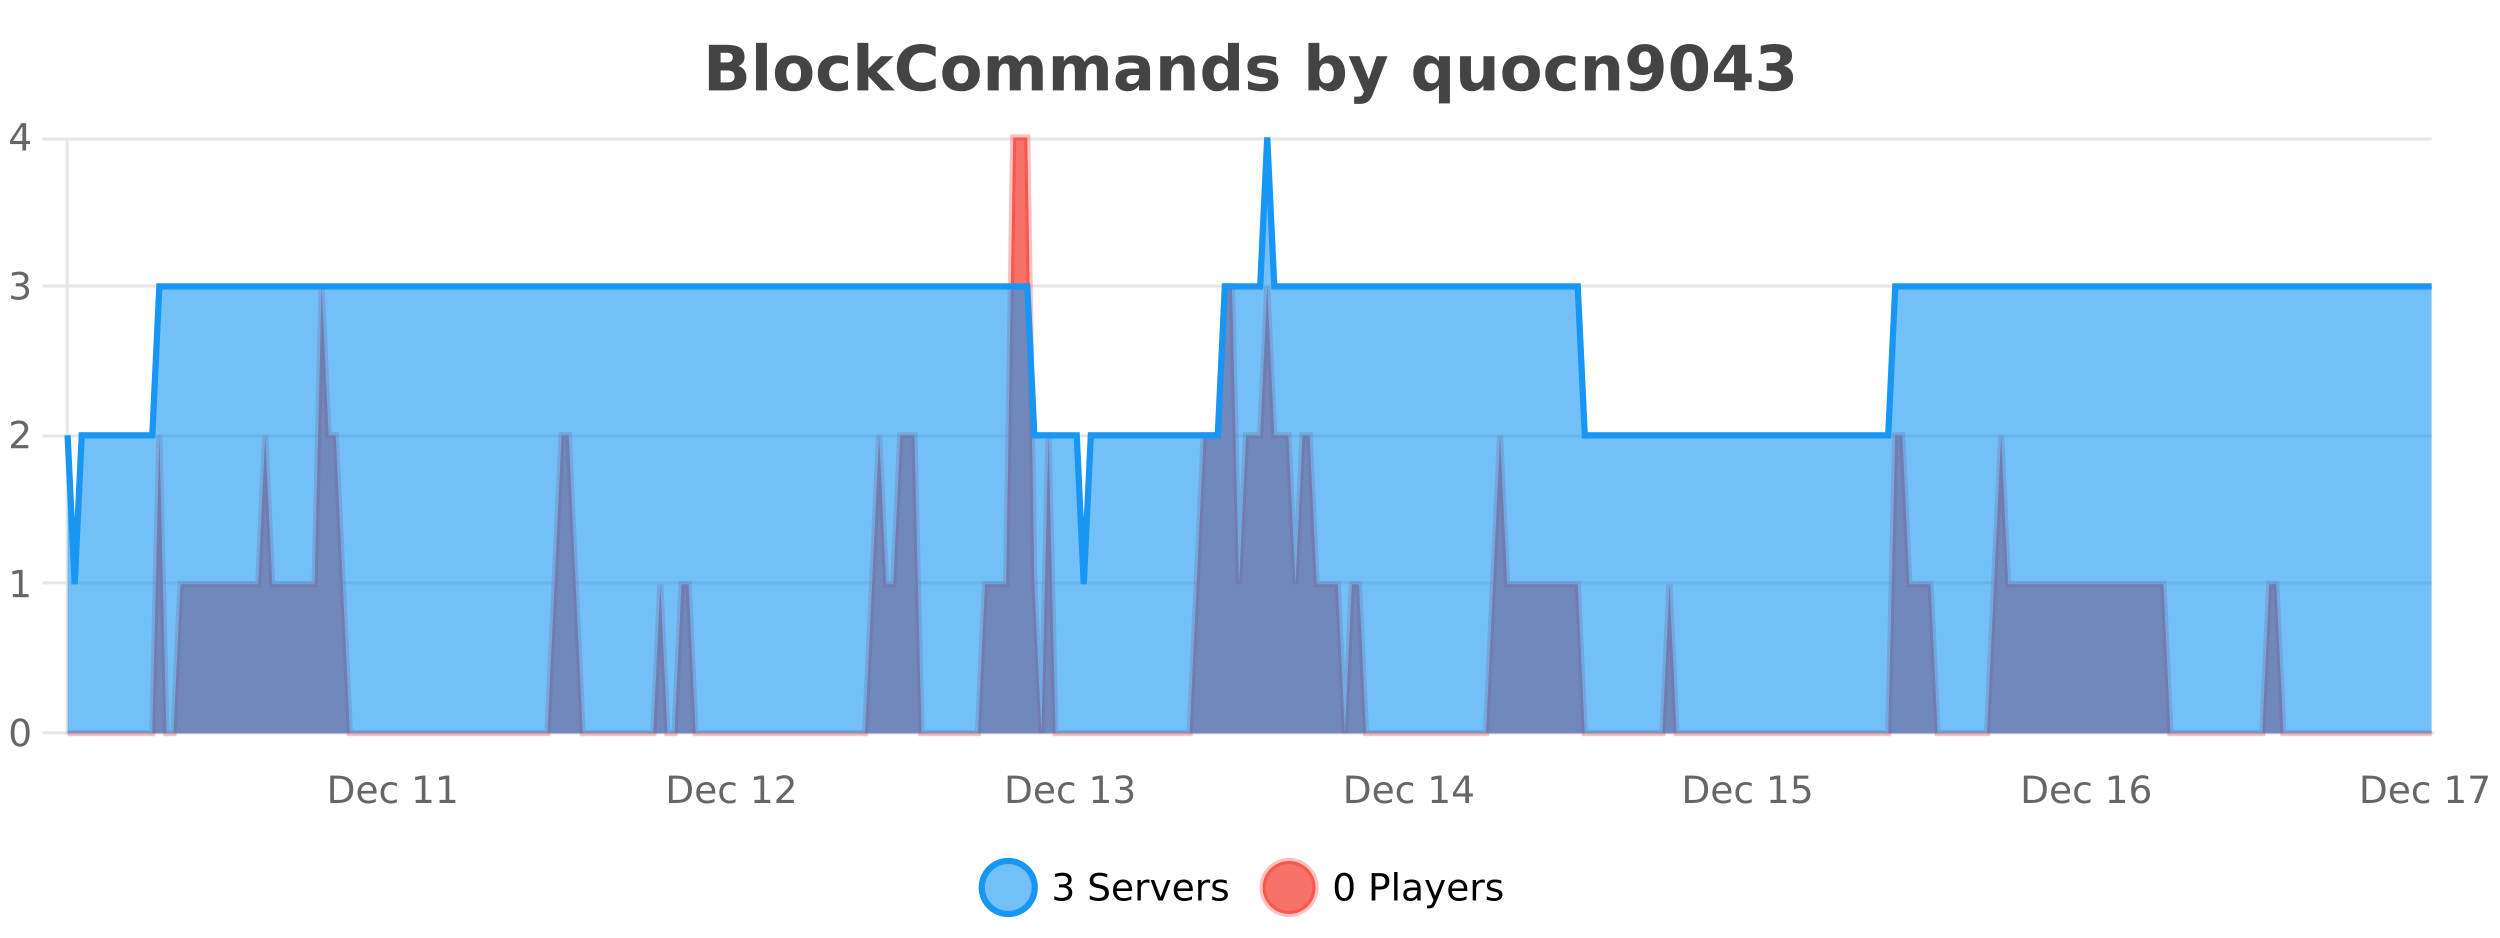 <?xml version="1.0" encoding="UTF-8"?>
<svg xmlns="http://www.w3.org/2000/svg" xmlns:xlink="http://www.w3.org/1999/xlink" width="800pt" height="300pt" viewBox="0 0 800 300" version="1.1">
<defs>
<clipPath id="clip1">
  <path d="M 285 263 L 360 263 L 360 300 L 285 300 Z M 285 263 "/>
</clipPath>
<clipPath id="clip2">
  <path d="M 375 263 L 450 263 L 450 300 L 375 300 Z M 375 263 "/>
</clipPath>
<clipPath id="clip3">
  <path d="M 21.633 44 L 778.105 44 L 778.105 234.602 L 21.633 234.602 Z M 21.633 44 "/>
</clipPath>
<clipPath id="clip4">
  <path d="M 20.633 43 L 779.105 43 L 779.105 235.602 L 20.633 235.602 Z M 20.633 43 "/>
</clipPath>
<clipPath id="clip5">
  <path d="M 21.633 44 L 778.105 44 L 778.105 234.602 L 21.633 234.602 Z M 21.633 44 "/>
</clipPath>
<clipPath id="clip6">
  <path d="M 20.633 43 L 779.105 43 L 779.105 216 L 20.633 216 Z M 20.633 43 "/>
</clipPath>
</defs>
<g id="surface2060321">
<rect x="0" y="0" width="800" height="300" style="fill:rgb(100%,100%,100%);fill-opacity:1;stroke:none;"/>
<path style="fill:none;stroke-width:1;stroke-linecap:butt;stroke-linejoin:miter;stroke:rgb(0%,0%,0%);stroke-opacity:0.098;stroke-miterlimit:10;" d="M 22 234.5 L 778.105 234.5 "/>
<path style="fill:none;stroke-width:1;stroke-linecap:butt;stroke-linejoin:miter;stroke:rgb(0%,0%,0%);stroke-opacity:0.098;stroke-miterlimit:10;" d="M 13.633 234.5 L 21 234.5 "/>
<path style="fill:none;stroke-width:1;stroke-linecap:butt;stroke-linejoin:miter;stroke:rgb(0%,0%,0%);stroke-opacity:0.098;stroke-miterlimit:10;" d="M 22 186.5 L 778.105 186.5 "/>
<path style="fill:none;stroke-width:1;stroke-linecap:butt;stroke-linejoin:miter;stroke:rgb(0%,0%,0%);stroke-opacity:0.098;stroke-miterlimit:10;" d="M 13.633 186.5 L 21 186.5 "/>
<path style="fill:none;stroke-width:1;stroke-linecap:butt;stroke-linejoin:miter;stroke:rgb(0%,0%,0%);stroke-opacity:0.098;stroke-miterlimit:10;" d="M 22 139.5 L 778.105 139.5 "/>
<path style="fill:none;stroke-width:1;stroke-linecap:butt;stroke-linejoin:miter;stroke:rgb(0%,0%,0%);stroke-opacity:0.098;stroke-miterlimit:10;" d="M 13.633 139.5 L 21 139.5 "/>
<path style="fill:none;stroke-width:1;stroke-linecap:butt;stroke-linejoin:miter;stroke:rgb(0%,0%,0%);stroke-opacity:0.098;stroke-miterlimit:10;" d="M 22 91.5 L 778.105 91.5 "/>
<path style="fill:none;stroke-width:1;stroke-linecap:butt;stroke-linejoin:miter;stroke:rgb(0%,0%,0%);stroke-opacity:0.098;stroke-miterlimit:10;" d="M 13.633 91.5 L 21 91.5 "/>
<path style="fill:none;stroke-width:1;stroke-linecap:butt;stroke-linejoin:miter;stroke:rgb(0%,0%,0%);stroke-opacity:0.098;stroke-miterlimit:10;" d="M 22 44.5 L 778.105 44.5 "/>
<path style="fill:none;stroke-width:1;stroke-linecap:butt;stroke-linejoin:miter;stroke:rgb(0%,0%,0%);stroke-opacity:0.098;stroke-miterlimit:10;" d="M 13.633 44.5 L 21 44.5 "/>
<path style=" stroke:none;fill-rule:nonzero;fill:rgb(9.02%,58.824%,95.294%);fill-opacity:0.6;" d="M 331.121 284 C 331.121 288.688 327.324 292.484 322.637 292.484 C 317.953 292.484 314.152 288.688 314.152 284 C 314.152 279.312 317.953 275.516 322.637 275.516 C 327.324 275.516 331.121 279.312 331.121 284 Z M 331.121 284 "/>
<g clip-path="url(#clip1)" clip-rule="nonzero">
<path style="fill:none;stroke-width:2;stroke-linecap:butt;stroke-linejoin:miter;stroke:rgb(9.02%,58.824%,95.294%);stroke-opacity:1;stroke-miterlimit:10;" d="M 331.121 284 C 331.121 288.688 327.324 292.484 322.637 292.484 C 317.953 292.484 314.152 288.688 314.152 284 C 314.152 279.312 317.953 275.516 322.637 275.516 C 327.324 275.516 331.121 279.312 331.121 284 Z M 331.121 284 "/>
</g>
<path style=" stroke:none;fill-rule:nonzero;fill:rgb(0%,0%,0%);fill-opacity:1;" d="M 341.328 283.438 C 341.891 283.562 342.328 283.82 342.641 284.203 C 342.961 284.578 343.125 285.047 343.125 285.609 C 343.125 286.477 342.828 287.148 342.234 287.625 C 341.641 288.094 340.797 288.328 339.703 288.328 C 339.336 288.328 338.957 288.289 338.562 288.219 C 338.176 288.148 337.781 288.039 337.375 287.891 L 337.375 286.75 C 337.695 286.938 338.051 287.086 338.438 287.188 C 338.832 287.281 339.242 287.328 339.672 287.328 C 340.41 287.328 340.973 287.184 341.359 286.891 C 341.754 286.602 341.953 286.172 341.953 285.609 C 341.953 285.102 341.77 284.699 341.406 284.406 C 341.039 284.117 340.539 283.969 339.906 283.969 L 338.875 283.969 L 338.875 283 L 339.953 283 C 340.523 283 340.969 282.887 341.281 282.656 C 341.594 282.418 341.75 282.078 341.75 281.641 C 341.75 281.195 341.586 280.852 341.266 280.609 C 340.953 280.371 340.5 280.25 339.906 280.25 C 339.57 280.25 339.219 280.289 338.844 280.359 C 338.477 280.422 338.07 280.527 337.625 280.672 L 337.625 279.625 C 338.082 279.5 338.504 279.406 338.891 279.344 C 339.285 279.281 339.656 279.25 340 279.25 C 340.906 279.25 341.617 279.453 342.141 279.859 C 342.66 280.266 342.922 280.82 342.922 281.516 C 342.922 282.008 342.781 282.418 342.5 282.75 C 342.227 283.086 341.836 283.312 341.328 283.438 Z M 354.32 279.688 L 354.32 280.844 C 353.871 280.637 353.445 280.48 353.039 280.375 C 352.641 280.262 352.262 280.203 351.898 280.203 C 351.25 280.203 350.75 280.328 350.398 280.578 C 350.055 280.828 349.883 281.188 349.883 281.656 C 349.883 282.043 349.996 282.336 350.227 282.531 C 350.453 282.73 350.898 282.887 351.555 283 L 352.258 283.156 C 353.141 283.324 353.793 283.621 354.211 284.047 C 354.637 284.465 354.852 285.027 354.852 285.734 C 354.852 286.59 354.562 287.234 353.992 287.672 C 353.43 288.109 352.594 288.328 351.492 288.328 C 351.086 288.328 350.648 288.281 350.18 288.188 C 349.711 288.094 349.227 287.953 348.727 287.766 L 348.727 286.547 C 349.203 286.82 349.672 287.023 350.133 287.156 C 350.602 287.293 351.055 287.359 351.492 287.359 C 352.168 287.359 352.688 287.23 353.055 286.969 C 353.43 286.699 353.617 286.32 353.617 285.828 C 353.617 285.402 353.48 285.07 353.211 284.828 C 352.949 284.578 352.516 284.398 351.914 284.281 L 351.195 284.141 C 350.309 283.965 349.668 283.688 349.273 283.312 C 348.887 282.938 348.695 282.418 348.695 281.75 C 348.695 280.969 348.965 280.359 349.508 279.922 C 350.047 279.477 350.797 279.25 351.758 279.25 C 352.172 279.25 352.59 279.289 353.008 279.359 C 353.434 279.434 353.871 279.543 354.32 279.688 Z M 362.266 284.609 L 362.266 285.125 L 357.297 285.125 C 357.348 285.875 357.57 286.445 357.969 286.828 C 358.375 287.215 358.93 287.406 359.641 287.406 C 360.055 287.406 360.457 287.359 360.844 287.266 C 361.238 287.164 361.629 287.008 362.016 286.797 L 362.016 287.828 C 361.617 287.984 361.219 288.105 360.812 288.188 C 360.406 288.281 359.992 288.328 359.578 288.328 C 358.535 288.328 357.707 288.027 357.094 287.422 C 356.477 286.809 356.172 285.98 356.172 284.938 C 356.172 283.867 356.461 283.016 357.047 282.391 C 357.629 281.758 358.41 281.438 359.391 281.438 C 360.273 281.438 360.973 281.727 361.484 282.297 C 362.004 282.859 362.266 283.633 362.266 284.609 Z M 361.188 284.281 C 361.176 283.699 361.008 283.23 360.688 282.875 C 360.363 282.523 359.938 282.344 359.406 282.344 C 358.801 282.344 358.316 282.516 357.953 282.859 C 357.598 283.203 357.395 283.684 357.344 284.297 Z M 367.836 282.594 C 367.711 282.531 367.574 282.484 367.43 282.453 C 367.293 282.414 367.137 282.391 366.961 282.391 C 366.355 282.391 365.887 282.59 365.555 282.984 C 365.23 283.383 365.07 283.953 365.07 284.703 L 365.07 288.156 L 363.992 288.156 L 363.992 281.594 L 365.07 281.594 L 365.07 282.609 C 365.297 282.215 365.594 281.922 365.961 281.734 C 366.324 281.539 366.766 281.438 367.289 281.438 C 367.359 281.438 367.438 281.445 367.523 281.453 C 367.617 281.465 367.715 281.48 367.82 281.5 Z M 368.195 281.594 L 369.336 281.594 L 371.383 287.094 L 373.445 281.594 L 374.586 281.594 L 372.117 288.156 L 370.648 288.156 Z M 381.688 284.609 L 381.688 285.125 L 376.719 285.125 C 376.77 285.875 376.992 286.445 377.391 286.828 C 377.797 287.215 378.352 287.406 379.062 287.406 C 379.477 287.406 379.879 287.359 380.266 287.266 C 380.66 287.164 381.051 287.008 381.438 286.797 L 381.438 287.828 C 381.039 287.984 380.641 288.105 380.234 288.188 C 379.828 288.281 379.414 288.328 379 288.328 C 377.957 288.328 377.129 288.027 376.516 287.422 C 375.898 286.809 375.594 285.98 375.594 284.938 C 375.594 283.867 375.883 283.016 376.469 282.391 C 377.051 281.758 377.832 281.438 378.812 281.438 C 379.695 281.438 380.395 281.727 380.906 282.297 C 381.426 282.859 381.688 283.633 381.688 284.609 Z M 380.609 284.281 C 380.598 283.699 380.43 283.23 380.109 282.875 C 379.785 282.523 379.359 282.344 378.828 282.344 C 378.223 282.344 377.738 282.516 377.375 282.859 C 377.02 283.203 376.816 283.684 376.766 284.297 Z M 387.258 282.594 C 387.133 282.531 386.996 282.484 386.852 282.453 C 386.715 282.414 386.559 282.391 386.383 282.391 C 385.777 282.391 385.309 282.59 384.977 282.984 C 384.652 283.383 384.492 283.953 384.492 284.703 L 384.492 288.156 L 383.414 288.156 L 383.414 281.594 L 384.492 281.594 L 384.492 282.609 C 384.719 282.215 385.016 281.922 385.383 281.734 C 385.746 281.539 386.188 281.438 386.711 281.438 C 386.781 281.438 386.859 281.445 386.945 281.453 C 387.039 281.465 387.137 281.48 387.242 281.5 Z M 392.562 281.781 L 392.562 282.812 C 392.258 282.656 391.941 282.543 391.609 282.469 C 391.285 282.387 390.945 282.344 390.594 282.344 C 390.062 282.344 389.66 282.43 389.391 282.594 C 389.117 282.75 388.984 282.996 388.984 283.328 C 388.984 283.578 389.078 283.777 389.266 283.922 C 389.461 284.059 389.852 284.188 390.438 284.312 L 390.797 284.406 C 391.566 284.562 392.113 284.793 392.438 285.094 C 392.758 285.398 392.922 285.812 392.922 286.344 C 392.922 286.961 392.676 287.445 392.188 287.797 C 391.707 288.152 391.047 288.328 390.203 288.328 C 389.848 288.328 389.477 288.289 389.094 288.219 C 388.719 288.156 388.32 288.059 387.906 287.922 L 387.906 286.797 C 388.301 287.008 388.691 287.164 389.078 287.266 C 389.461 287.371 389.848 287.422 390.234 287.422 C 390.734 287.422 391.117 287.34 391.391 287.172 C 391.672 286.996 391.812 286.746 391.812 286.422 C 391.812 286.133 391.711 285.906 391.516 285.75 C 391.316 285.594 390.883 285.445 390.219 285.297 L 389.844 285.219 C 389.176 285.074 388.691 284.855 388.391 284.562 C 388.098 284.273 387.953 283.875 387.953 283.375 C 387.953 282.75 388.172 282.273 388.609 281.938 C 389.047 281.605 389.664 281.438 390.469 281.438 C 390.863 281.438 391.238 281.469 391.594 281.531 C 391.945 281.586 392.27 281.668 392.562 281.781 Z M 332.637 277.016 "/>
<path style=" stroke:none;fill-rule:nonzero;fill:rgb(96.863%,44.706%,40.784%);fill-opacity:1;" d="M 420.988 284 C 420.988 288.688 417.191 292.484 412.504 292.484 C 407.82 292.484 404.02 288.688 404.02 284 C 404.02 279.312 407.82 275.516 412.504 275.516 C 417.191 275.516 420.988 279.312 420.988 284 Z M 420.988 284 "/>
<g clip-path="url(#clip2)" clip-rule="nonzero">
<path style="fill:none;stroke-width:2;stroke-linecap:butt;stroke-linejoin:miter;stroke:rgb(100%,4.706%,0%);stroke-opacity:0.247;stroke-miterlimit:10;" d="M 420.988 284 C 420.988 288.688 417.191 292.484 412.504 292.484 C 407.82 292.484 404.02 288.688 404.02 284 C 404.02 279.312 407.82 275.516 412.504 275.516 C 417.191 275.516 420.988 279.312 420.988 284 Z M 420.988 284 "/>
</g>
<path style=" stroke:none;fill-rule:nonzero;fill:rgb(0%,0%,0%);fill-opacity:1;" d="M 430.133 280.188 C 429.527 280.188 429.07 280.492 428.758 281.094 C 428.453 281.688 428.305 282.59 428.305 283.797 C 428.305 284.996 428.453 285.898 428.758 286.5 C 429.07 287.094 429.527 287.391 430.133 287.391 C 430.746 287.391 431.203 287.094 431.508 286.5 C 431.82 285.898 431.977 284.996 431.977 283.797 C 431.977 282.59 431.82 281.688 431.508 281.094 C 431.203 280.492 430.746 280.188 430.133 280.188 Z M 430.133 279.25 C 431.109 279.25 431.859 279.641 432.383 280.422 C 432.902 281.195 433.164 282.32 433.164 283.797 C 433.164 285.266 432.902 286.391 432.383 287.172 C 431.859 287.945 431.109 288.328 430.133 288.328 C 429.152 288.328 428.402 287.945 427.883 287.172 C 427.371 286.391 427.117 285.266 427.117 283.797 C 427.117 282.32 427.371 281.195 427.883 280.422 C 428.402 279.641 429.152 279.25 430.133 279.25 Z M 440.125 280.375 L 440.125 283.672 L 441.609 283.672 C 442.16 283.672 442.586 283.531 442.891 283.25 C 443.191 282.961 443.344 282.547 443.344 282.016 C 443.344 281.496 443.191 281.094 442.891 280.812 C 442.586 280.523 442.16 280.375 441.609 280.375 Z M 438.938 279.406 L 441.609 279.406 C 442.598 279.406 443.344 279.633 443.844 280.078 C 444.344 280.516 444.594 281.164 444.594 282.016 C 444.594 282.883 444.344 283.539 443.844 283.984 C 443.344 284.422 442.598 284.641 441.609 284.641 L 440.125 284.641 L 440.125 288.156 L 438.938 288.156 Z M 446.129 279.031 L 447.207 279.031 L 447.207 288.156 L 446.129 288.156 Z M 452.445 284.859 C 451.578 284.859 450.977 284.961 450.633 285.156 C 450.297 285.355 450.133 285.695 450.133 286.172 C 450.133 286.559 450.258 286.867 450.508 287.094 C 450.766 287.312 451.109 287.422 451.539 287.422 C 452.141 287.422 452.621 287.215 452.977 286.797 C 453.34 286.371 453.523 285.805 453.523 285.094 L 453.523 284.859 Z M 454.602 284.406 L 454.602 288.156 L 453.523 288.156 L 453.523 287.156 C 453.273 287.555 452.965 287.852 452.602 288.047 C 452.234 288.234 451.789 288.328 451.258 288.328 C 450.578 288.328 450.043 288.141 449.648 287.766 C 449.25 287.383 449.055 286.875 449.055 286.25 C 449.055 285.512 449.297 284.953 449.789 284.578 C 450.289 284.203 451.027 284.016 452.008 284.016 L 453.523 284.016 L 453.523 283.906 C 453.523 283.406 453.355 283.023 453.023 282.75 C 452.699 282.48 452.246 282.344 451.664 282.344 C 451.289 282.344 450.918 282.391 450.555 282.484 C 450.199 282.578 449.859 282.715 449.539 282.891 L 449.539 281.891 C 449.934 281.734 450.312 281.621 450.68 281.547 C 451.055 281.477 451.418 281.438 451.773 281.438 C 452.719 281.438 453.43 281.684 453.898 282.172 C 454.367 282.664 454.602 283.406 454.602 284.406 Z M 459.551 288.766 C 459.246 289.547 458.949 290.055 458.66 290.297 C 458.367 290.535 457.98 290.656 457.504 290.656 L 456.645 290.656 L 456.645 289.75 L 457.27 289.75 C 457.57 289.75 457.801 289.676 457.957 289.531 C 458.121 289.395 458.305 289.066 458.504 288.547 L 458.707 288.047 L 456.051 281.594 L 457.191 281.594 L 459.238 286.719 L 461.301 281.594 L 462.441 281.594 Z M 469.543 284.609 L 469.543 285.125 L 464.574 285.125 C 464.625 285.875 464.848 286.445 465.246 286.828 C 465.652 287.215 466.207 287.406 466.918 287.406 C 467.332 287.406 467.734 287.359 468.121 287.266 C 468.516 287.164 468.906 287.008 469.293 286.797 L 469.293 287.828 C 468.895 287.984 468.496 288.105 468.09 288.188 C 467.684 288.281 467.27 288.328 466.855 288.328 C 465.812 288.328 464.984 288.027 464.371 287.422 C 463.754 286.809 463.449 285.98 463.449 284.938 C 463.449 283.867 463.738 283.016 464.324 282.391 C 464.906 281.758 465.688 281.438 466.668 281.438 C 467.551 281.438 468.25 281.727 468.762 282.297 C 469.281 282.859 469.543 283.633 469.543 284.609 Z M 468.465 284.281 C 468.453 283.699 468.285 283.23 467.965 282.875 C 467.641 282.523 467.215 282.344 466.684 282.344 C 466.078 282.344 465.594 282.516 465.23 282.859 C 464.875 283.203 464.672 283.684 464.621 284.297 Z M 475.113 282.594 C 474.988 282.531 474.852 282.484 474.707 282.453 C 474.57 282.414 474.414 282.391 474.238 282.391 C 473.633 282.391 473.164 282.59 472.832 282.984 C 472.508 283.383 472.348 283.953 472.348 284.703 L 472.348 288.156 L 471.27 288.156 L 471.27 281.594 L 472.348 281.594 L 472.348 282.609 C 472.574 282.215 472.871 281.922 473.238 281.734 C 473.602 281.539 474.043 281.438 474.566 281.438 C 474.637 281.438 474.715 281.445 474.801 281.453 C 474.895 281.465 474.992 281.48 475.098 281.5 Z M 480.422 281.781 L 480.422 282.812 C 480.117 282.656 479.801 282.543 479.469 282.469 C 479.145 282.387 478.805 282.344 478.453 282.344 C 477.922 282.344 477.52 282.43 477.25 282.594 C 476.977 282.75 476.844 282.996 476.844 283.328 C 476.844 283.578 476.938 283.777 477.125 283.922 C 477.32 284.059 477.711 284.188 478.297 284.312 L 478.656 284.406 C 479.426 284.562 479.973 284.793 480.297 285.094 C 480.617 285.398 480.781 285.812 480.781 286.344 C 480.781 286.961 480.535 287.445 480.047 287.797 C 479.566 288.152 478.906 288.328 478.062 288.328 C 477.707 288.328 477.336 288.289 476.953 288.219 C 476.578 288.156 476.18 288.059 475.766 287.922 L 475.766 286.797 C 476.16 287.008 476.551 287.164 476.938 287.266 C 477.32 287.371 477.707 287.422 478.094 287.422 C 478.594 287.422 478.977 287.34 479.25 287.172 C 479.531 286.996 479.672 286.746 479.672 286.422 C 479.672 286.133 479.57 285.906 479.375 285.75 C 479.176 285.594 478.742 285.445 478.078 285.297 L 477.703 285.219 C 477.035 285.074 476.551 284.855 476.25 284.562 C 475.957 284.273 475.812 283.875 475.812 283.375 C 475.812 282.75 476.031 282.273 476.469 281.938 C 476.906 281.605 477.523 281.438 478.328 281.438 C 478.723 281.438 479.098 281.469 479.453 281.531 C 479.805 281.586 480.129 281.668 480.422 281.781 Z M 422.504 277.016 "/>
<path style=" stroke:none;fill-rule:nonzero;fill:rgb(26.667%,26.667%,26.667%);fill-opacity:1;" d="M 232.672 19.984 C 233.266 19.984 233.711 19.855 234.016 19.594 C 234.328 19.336 234.484 18.949 234.484 18.438 C 234.484 17.938 234.328 17.559 234.016 17.297 C 233.711 17.039 233.266 16.906 232.672 16.906 L 230.594 16.906 L 230.594 19.984 Z M 232.797 26.359 C 233.555 26.359 234.125 26.203 234.5 25.891 C 234.883 25.57 235.078 25.086 235.078 24.438 C 235.078 23.805 234.891 23.328 234.516 23.016 C 234.141 22.703 233.566 22.547 232.797 22.547 L 230.594 22.547 L 230.594 26.359 Z M 236.297 21.125 C 237.109 21.355 237.734 21.789 238.172 22.422 C 238.617 23.047 238.844 23.82 238.844 24.734 C 238.844 26.141 238.363 27.195 237.406 27.891 C 236.457 28.578 235.016 28.922 233.078 28.922 L 226.844 28.922 L 226.844 14.344 L 232.484 14.344 C 234.504 14.344 235.969 14.652 236.875 15.266 C 237.789 15.871 238.25 16.852 238.25 18.203 C 238.25 18.914 238.082 19.516 237.75 20.016 C 237.414 20.508 236.93 20.875 236.297 21.125 Z M 241.93 13.719 L 245.414 13.719 L 245.414 28.922 L 241.93 28.922 Z M 253.992 20.219 C 253.211 20.219 252.617 20.5 252.211 21.062 C 251.805 21.617 251.602 22.418 251.602 23.469 C 251.602 24.512 251.805 25.312 252.211 25.875 C 252.617 26.43 253.211 26.703 253.992 26.703 C 254.75 26.703 255.328 26.43 255.727 25.875 C 256.133 25.312 256.336 24.512 256.336 23.469 C 256.336 22.418 256.133 21.617 255.727 21.062 C 255.328 20.5 254.75 20.219 253.992 20.219 Z M 253.992 17.719 C 255.867 17.719 257.328 18.23 258.383 19.25 C 259.445 20.262 259.977 21.668 259.977 23.469 C 259.977 25.262 259.445 26.668 258.383 27.688 C 257.328 28.699 255.867 29.203 253.992 29.203 C 252.094 29.203 250.617 28.699 249.555 27.688 C 248.492 26.668 247.961 25.262 247.961 23.469 C 247.961 21.668 248.492 20.262 249.555 19.25 C 250.617 18.23 252.094 17.719 253.992 17.719 Z M 271.355 18.328 L 271.355 21.172 C 270.887 20.852 270.41 20.609 269.934 20.453 C 269.453 20.297 268.953 20.219 268.434 20.219 C 267.465 20.219 266.703 20.508 266.152 21.078 C 265.609 21.641 265.34 22.438 265.34 23.469 C 265.34 24.492 265.609 25.289 266.152 25.859 C 266.703 26.422 267.465 26.703 268.434 26.703 C 268.984 26.703 269.504 26.625 269.996 26.469 C 270.484 26.305 270.938 26.059 271.355 25.734 L 271.355 28.594 C 270.812 28.805 270.262 28.953 269.699 29.047 C 269.137 29.148 268.566 29.203 267.996 29.203 C 266.027 29.203 264.484 28.699 263.371 27.688 C 262.254 26.68 261.699 25.273 261.699 23.469 C 261.699 21.656 262.254 20.246 263.371 19.234 C 264.484 18.227 266.027 17.719 267.996 17.719 C 268.566 17.719 269.129 17.773 269.684 17.875 C 270.246 17.969 270.801 18.121 271.355 18.328 Z M 274.383 13.719 L 277.867 13.719 L 277.867 22 L 281.898 17.984 L 285.961 17.984 L 280.617 23 L 286.383 28.922 L 282.133 28.922 L 277.867 24.359 L 277.867 28.922 L 274.383 28.922 Z M 299.402 28.125 C 298.703 28.48 297.98 28.746 297.23 28.922 C 296.488 29.109 295.707 29.203 294.887 29.203 C 292.457 29.203 290.535 28.527 289.121 27.172 C 287.703 25.809 286.996 23.965 286.996 21.641 C 286.996 19.32 287.703 17.48 289.121 16.125 C 290.535 14.762 292.457 14.078 294.887 14.078 C 295.707 14.078 296.488 14.172 297.23 14.359 C 297.98 14.539 298.703 14.805 299.402 15.156 L 299.402 18.172 C 298.703 17.703 298.016 17.359 297.34 17.141 C 296.66 16.914 295.949 16.797 295.199 16.797 C 293.855 16.797 292.797 17.23 292.027 18.094 C 291.266 18.949 290.887 20.133 290.887 21.641 C 290.887 23.152 291.266 24.34 292.027 25.203 C 292.797 26.059 293.855 26.484 295.199 26.484 C 295.949 26.484 296.66 26.375 297.34 26.156 C 298.016 25.93 298.703 25.578 299.402 25.109 Z M 307.562 20.219 C 306.781 20.219 306.188 20.5 305.781 21.062 C 305.375 21.617 305.172 22.418 305.172 23.469 C 305.172 24.512 305.375 25.312 305.781 25.875 C 306.188 26.43 306.781 26.703 307.562 26.703 C 308.32 26.703 308.898 26.43 309.297 25.875 C 309.703 25.312 309.906 24.512 309.906 23.469 C 309.906 22.418 309.703 21.617 309.297 21.062 C 308.898 20.5 308.32 20.219 307.562 20.219 Z M 307.562 17.719 C 309.438 17.719 310.898 18.23 311.953 19.25 C 313.016 20.262 313.547 21.668 313.547 23.469 C 313.547 25.262 313.016 26.668 311.953 27.688 C 310.898 28.699 309.438 29.203 307.562 29.203 C 305.664 29.203 304.188 28.699 303.125 27.688 C 302.062 26.668 301.531 25.262 301.531 23.469 C 301.531 21.668 302.062 20.262 303.125 19.25 C 304.188 18.23 305.664 17.719 307.562 17.719 Z M 326.227 19.797 C 326.672 19.121 327.199 18.605 327.805 18.25 C 328.418 17.898 329.09 17.719 329.82 17.719 C 331.07 17.719 332.023 18.109 332.68 18.891 C 333.344 19.664 333.68 20.789 333.68 22.266 L 333.68 28.922 L 330.164 28.922 L 330.164 23.219 C 330.164 23.137 330.164 23.047 330.164 22.953 C 330.172 22.859 330.18 22.73 330.18 22.562 C 330.18 21.793 330.062 21.234 329.836 20.891 C 329.605 20.539 329.234 20.359 328.727 20.359 C 328.07 20.359 327.559 20.637 327.195 21.188 C 326.828 21.73 326.641 22.516 326.633 23.547 L 326.633 28.922 L 323.117 28.922 L 323.117 23.219 C 323.117 22.012 323.012 21.234 322.805 20.891 C 322.594 20.539 322.227 20.359 321.695 20.359 C 321.016 20.359 320.496 20.637 320.133 21.188 C 319.766 21.73 319.586 22.516 319.586 23.547 L 319.586 28.922 L 316.07 28.922 L 316.07 17.984 L 319.586 17.984 L 319.586 19.578 C 320.023 18.965 320.516 18.5 321.07 18.188 C 321.621 17.875 322.234 17.719 322.914 17.719 C 323.664 17.719 324.328 17.902 324.914 18.266 C 325.496 18.633 325.934 19.141 326.227 19.797 Z M 347.066 19.797 C 347.512 19.121 348.039 18.605 348.645 18.25 C 349.258 17.898 349.93 17.719 350.66 17.719 C 351.91 17.719 352.863 18.109 353.52 18.891 C 354.184 19.664 354.52 20.789 354.52 22.266 L 354.52 28.922 L 351.004 28.922 L 351.004 23.219 C 351.004 23.137 351.004 23.047 351.004 22.953 C 351.012 22.859 351.02 22.73 351.02 22.562 C 351.02 21.793 350.902 21.234 350.676 20.891 C 350.445 20.539 350.074 20.359 349.566 20.359 C 348.91 20.359 348.398 20.637 348.035 21.188 C 347.668 21.73 347.48 22.516 347.473 23.547 L 347.473 28.922 L 343.957 28.922 L 343.957 23.219 C 343.957 22.012 343.852 21.234 343.645 20.891 C 343.434 20.539 343.066 20.359 342.535 20.359 C 341.855 20.359 341.336 20.637 340.973 21.188 C 340.605 21.73 340.426 22.516 340.426 23.547 L 340.426 28.922 L 336.91 28.922 L 336.91 17.984 L 340.426 17.984 L 340.426 19.578 C 340.863 18.965 341.355 18.5 341.91 18.188 C 342.461 17.875 343.074 17.719 343.754 17.719 C 344.504 17.719 345.168 17.902 345.754 18.266 C 346.336 18.633 346.773 19.141 347.066 19.797 Z M 362.672 24 C 361.941 24 361.395 24.125 361.031 24.375 C 360.664 24.617 360.484 24.98 360.484 25.469 C 360.484 25.906 360.629 26.25 360.922 26.5 C 361.223 26.75 361.633 26.875 362.156 26.875 C 362.812 26.875 363.363 26.641 363.812 26.172 C 364.27 25.703 364.5 25.117 364.5 24.406 L 364.5 24 Z M 368.016 22.688 L 368.016 28.922 L 364.5 28.922 L 364.5 27.297 C 364.031 27.965 363.5 28.449 362.906 28.75 C 362.32 29.051 361.609 29.203 360.766 29.203 C 359.641 29.203 358.723 28.875 358.016 28.219 C 357.305 27.555 356.953 26.695 356.953 25.641 C 356.953 24.359 357.391 23.422 358.266 22.828 C 359.148 22.227 360.539 21.922 362.438 21.922 L 364.5 21.922 L 364.5 21.641 C 364.5 21.09 364.281 20.688 363.844 20.438 C 363.406 20.18 362.723 20.047 361.797 20.047 C 361.047 20.047 360.348 20.125 359.703 20.281 C 359.055 20.43 358.457 20.648 357.906 20.938 L 357.906 18.281 C 358.656 18.094 359.406 17.953 360.156 17.859 C 360.914 17.766 361.676 17.719 362.438 17.719 C 364.406 17.719 365.828 18.109 366.703 18.891 C 367.578 19.664 368.016 20.93 368.016 22.688 Z M 382.262 22.266 L 382.262 28.922 L 378.746 28.922 L 378.746 23.828 C 378.746 22.883 378.723 22.23 378.684 21.875 C 378.641 21.512 378.566 21.246 378.465 21.078 C 378.328 20.852 378.141 20.672 377.902 20.547 C 377.672 20.422 377.406 20.359 377.105 20.359 C 376.375 20.359 375.801 20.641 375.387 21.203 C 374.969 21.766 374.762 22.547 374.762 23.547 L 374.762 28.922 L 371.277 28.922 L 371.277 17.984 L 374.762 17.984 L 374.762 19.578 C 375.293 18.945 375.855 18.477 376.449 18.172 C 377.043 17.871 377.691 17.719 378.402 17.719 C 379.672 17.719 380.629 18.109 381.277 18.891 C 381.934 19.664 382.262 20.789 382.262 22.266 Z M 392.953 19.578 L 392.953 13.719 L 396.469 13.719 L 396.469 28.922 L 392.953 28.922 L 392.953 27.344 C 392.473 27.992 391.941 28.465 391.359 28.766 C 390.773 29.055 390.102 29.203 389.344 29.203 C 388 29.203 386.895 28.668 386.031 27.594 C 385.164 26.523 384.734 25.148 384.734 23.469 C 384.734 21.781 385.164 20.402 386.031 19.328 C 386.895 18.258 388 17.719 389.344 17.719 C 390.102 17.719 390.773 17.871 391.359 18.172 C 391.941 18.477 392.473 18.945 392.953 19.578 Z M 390.641 26.672 C 391.391 26.672 391.961 26.402 392.359 25.859 C 392.754 25.309 392.953 24.512 392.953 23.469 C 392.953 22.43 392.754 21.637 392.359 21.094 C 391.961 20.543 391.391 20.266 390.641 20.266 C 389.898 20.266 389.332 20.543 388.938 21.094 C 388.539 21.637 388.344 22.43 388.344 23.469 C 388.344 24.512 388.539 25.309 388.938 25.859 C 389.332 26.402 389.898 26.672 390.641 26.672 Z M 408.363 18.328 L 408.363 20.984 C 407.621 20.672 406.902 20.438 406.207 20.281 C 405.508 20.125 404.848 20.047 404.223 20.047 C 403.566 20.047 403.074 20.133 402.754 20.297 C 402.43 20.465 402.27 20.719 402.27 21.062 C 402.27 21.344 402.387 21.559 402.629 21.703 C 402.879 21.852 403.316 21.961 403.941 22.031 L 404.566 22.125 C 406.355 22.355 407.559 22.73 408.176 23.25 C 408.789 23.773 409.098 24.59 409.098 25.703 C 409.098 26.871 408.664 27.746 407.801 28.328 C 406.945 28.914 405.668 29.203 403.973 29.203 C 403.242 29.203 402.492 29.145 401.723 29.031 C 400.949 28.918 400.16 28.746 399.348 28.516 L 399.348 25.859 C 400.043 26.203 400.758 26.461 401.488 26.625 C 402.215 26.793 402.961 26.875 403.723 26.875 C 404.41 26.875 404.926 26.781 405.27 26.594 C 405.613 26.406 405.785 26.125 405.785 25.75 C 405.785 25.438 405.664 25.211 405.426 25.062 C 405.184 24.906 404.711 24.789 404.004 24.703 L 403.395 24.625 C 401.832 24.43 400.738 24.07 400.113 23.547 C 399.488 23.016 399.176 22.215 399.176 21.141 C 399.176 19.984 399.57 19.125 400.363 18.562 C 401.164 18 402.383 17.719 404.02 17.719 C 404.664 17.719 405.34 17.773 406.051 17.875 C 406.758 17.969 407.527 18.121 408.363 18.328 Z M 424.512 26.672 C 425.262 26.672 425.832 26.402 426.23 25.859 C 426.625 25.309 426.824 24.512 426.824 23.469 C 426.824 22.43 426.625 21.637 426.23 21.094 C 425.832 20.543 425.262 20.266 424.512 20.266 C 423.762 20.266 423.184 20.543 422.777 21.094 C 422.379 21.637 422.184 22.43 422.184 23.469 C 422.184 24.5 422.379 25.293 422.777 25.844 C 423.184 26.398 423.762 26.672 424.512 26.672 Z M 422.184 19.578 C 422.672 18.945 423.207 18.477 423.793 18.172 C 424.375 17.871 425.047 17.719 425.809 17.719 C 427.16 17.719 428.27 18.258 429.137 19.328 C 430 20.402 430.434 21.781 430.434 23.469 C 430.434 25.148 430 26.523 429.137 27.594 C 428.27 28.668 427.16 29.203 425.809 29.203 C 425.047 29.203 424.375 29.051 423.793 28.75 C 423.207 28.449 422.672 27.98 422.184 27.344 L 422.184 28.922 L 418.699 28.922 L 418.699 13.719 L 422.184 13.719 Z M 431.578 17.984 L 435.062 17.984 L 438.016 25.406 L 440.516 17.984 L 444 17.984 L 439.406 29.953 C 438.945 31.172 438.406 32.02 437.781 32.5 C 437.164 32.988 436.359 33.234 435.359 33.234 L 433.328 33.234 L 433.328 30.938 L 434.422 30.938 C 435.016 30.938 435.445 30.844 435.719 30.656 C 435.988 30.469 436.195 30.129 436.344 29.641 L 436.453 29.344 Z M 458.141 20.266 C 457.398 20.266 456.832 20.543 456.438 21.094 C 456.039 21.637 455.844 22.43 455.844 23.469 C 455.844 24.512 456.039 25.309 456.438 25.859 C 456.832 26.402 457.398 26.672 458.141 26.672 C 458.891 26.672 459.461 26.402 459.859 25.859 C 460.254 25.309 460.453 24.512 460.453 23.469 C 460.453 22.43 460.254 21.637 459.859 21.094 C 459.461 20.543 458.891 20.266 458.141 20.266 Z M 460.453 27.344 C 459.973 27.992 459.441 28.465 458.859 28.766 C 458.273 29.055 457.602 29.203 456.844 29.203 C 455.5 29.203 454.395 28.668 453.531 27.594 C 452.664 26.523 452.234 25.148 452.234 23.469 C 452.234 21.781 452.664 20.406 453.531 19.344 C 454.395 18.273 455.5 17.734 456.844 17.734 C 457.602 17.734 458.273 17.887 458.859 18.188 C 459.441 18.492 459.973 18.965 460.453 19.609 L 460.453 17.984 L 463.969 17.984 L 463.969 33.078 L 460.453 33.078 Z M 467.207 24.656 L 467.207 17.984 L 470.723 17.984 L 470.723 19.078 C 470.723 19.672 470.715 20.418 470.707 21.312 C 470.707 22.211 470.707 22.805 470.707 23.094 C 470.707 23.98 470.727 24.617 470.77 25 C 470.82 25.387 470.898 25.668 471.004 25.844 C 471.148 26.074 471.336 26.25 471.566 26.375 C 471.793 26.5 472.059 26.562 472.363 26.562 C 473.09 26.562 473.664 26.281 474.082 25.719 C 474.496 25.156 474.707 24.383 474.707 23.391 L 474.707 17.984 L 478.207 17.984 L 478.207 28.922 L 474.707 28.922 L 474.707 27.344 C 474.176 27.98 473.613 28.449 473.02 28.75 C 472.434 29.051 471.789 29.203 471.082 29.203 C 469.82 29.203 468.855 28.82 468.191 28.047 C 467.535 27.266 467.207 26.137 467.207 24.656 Z M 486.773 20.219 C 485.992 20.219 485.398 20.5 484.992 21.062 C 484.586 21.617 484.383 22.418 484.383 23.469 C 484.383 24.512 484.586 25.312 484.992 25.875 C 485.398 26.43 485.992 26.703 486.773 26.703 C 487.531 26.703 488.109 26.43 488.508 25.875 C 488.914 25.312 489.117 24.512 489.117 23.469 C 489.117 22.418 488.914 21.617 488.508 21.062 C 488.109 20.5 487.531 20.219 486.773 20.219 Z M 486.773 17.719 C 488.648 17.719 490.109 18.23 491.164 19.25 C 492.227 20.262 492.758 21.668 492.758 23.469 C 492.758 25.262 492.227 26.668 491.164 27.688 C 490.109 28.699 488.648 29.203 486.773 29.203 C 484.875 29.203 483.398 28.699 482.336 27.688 C 481.273 26.668 480.742 25.262 480.742 23.469 C 480.742 21.668 481.273 20.262 482.336 19.25 C 483.398 18.23 484.875 17.719 486.773 17.719 Z M 504.141 18.328 L 504.141 21.172 C 503.672 20.852 503.195 20.609 502.719 20.453 C 502.238 20.297 501.738 20.219 501.219 20.219 C 500.25 20.219 499.488 20.508 498.938 21.078 C 498.395 21.641 498.125 22.438 498.125 23.469 C 498.125 24.492 498.395 25.289 498.938 25.859 C 499.488 26.422 500.25 26.703 501.219 26.703 C 501.77 26.703 502.289 26.625 502.781 26.469 C 503.27 26.305 503.723 26.059 504.141 25.734 L 504.141 28.594 C 503.598 28.805 503.047 28.953 502.484 29.047 C 501.922 29.148 501.352 29.203 500.781 29.203 C 498.812 29.203 497.27 28.699 496.156 27.688 C 495.039 26.68 494.484 25.273 494.484 23.469 C 494.484 21.656 495.039 20.246 496.156 19.234 C 497.27 18.227 498.812 17.719 500.781 17.719 C 501.352 17.719 501.914 17.773 502.469 17.875 C 503.031 17.969 503.586 18.121 504.141 18.328 Z M 518.148 22.266 L 518.148 28.922 L 514.633 28.922 L 514.633 23.828 C 514.633 22.883 514.609 22.23 514.57 21.875 C 514.527 21.512 514.453 21.246 514.352 21.078 C 514.215 20.852 514.027 20.672 513.789 20.547 C 513.559 20.422 513.293 20.359 512.992 20.359 C 512.262 20.359 511.688 20.641 511.273 21.203 C 510.855 21.766 510.648 22.547 510.648 23.547 L 510.648 28.922 L 507.164 28.922 L 507.164 17.984 L 510.648 17.984 L 510.648 19.578 C 511.18 18.945 511.742 18.477 512.336 18.172 C 512.93 17.871 513.578 17.719 514.289 17.719 C 515.559 17.719 516.516 18.109 517.164 18.891 C 517.82 19.664 518.148 20.789 518.148 22.266 Z M 521.719 28.594 L 521.719 25.906 C 522.32 26.188 522.895 26.402 523.438 26.547 C 523.988 26.684 524.531 26.75 525.062 26.75 C 526.176 26.75 527.047 26.438 527.672 25.812 C 528.297 25.188 528.664 24.266 528.781 23.047 C 528.344 23.371 527.867 23.617 527.359 23.781 C 526.859 23.938 526.316 24.016 525.734 24.016 C 524.242 24.016 523.039 23.586 522.125 22.719 C 521.207 21.844 520.75 20.699 520.75 19.281 C 520.75 17.711 521.258 16.453 522.281 15.516 C 523.301 14.57 524.664 14.094 526.375 14.094 C 528.281 14.094 529.754 14.734 530.797 16.016 C 531.836 17.297 532.359 19.109 532.359 21.453 C 532.359 23.871 531.75 25.766 530.531 27.141 C 529.312 28.516 527.641 29.203 525.516 29.203 C 524.836 29.203 524.188 29.148 523.562 29.047 C 522.938 28.953 522.32 28.805 521.719 28.594 Z M 526.359 21.578 C 527.016 21.578 527.508 21.367 527.844 20.938 C 528.176 20.512 528.344 19.871 528.344 19.016 C 528.344 18.172 528.176 17.539 527.844 17.109 C 527.508 16.672 527.016 16.453 526.359 16.453 C 525.703 16.453 525.207 16.672 524.875 17.109 C 524.539 17.539 524.375 18.172 524.375 19.016 C 524.375 19.871 524.539 20.512 524.875 20.938 C 525.207 21.367 525.703 21.578 526.359 21.578 Z M 542.836 21.609 C 542.836 19.789 542.664 18.508 542.32 17.766 C 541.977 17.016 541.402 16.641 540.602 16.641 C 539.789 16.641 539.211 17.016 538.867 17.766 C 538.523 18.508 538.352 19.789 538.352 21.609 C 538.352 23.453 538.523 24.758 538.867 25.516 C 539.211 26.266 539.789 26.641 540.602 26.641 C 541.402 26.641 541.977 26.266 542.32 25.516 C 542.664 24.758 542.836 23.453 542.836 21.609 Z M 546.586 21.641 C 546.586 24.059 546.062 25.922 545.023 27.234 C 543.98 28.547 542.508 29.203 540.602 29.203 C 538.672 29.203 537.188 28.547 536.148 27.234 C 535.105 25.922 534.586 24.059 534.586 21.641 C 534.586 19.227 535.105 17.359 536.148 16.047 C 537.188 14.734 538.672 14.078 540.602 14.078 C 542.508 14.078 543.98 14.734 545.023 16.047 C 546.062 17.359 546.586 19.227 546.586 21.641 Z M 554.906 17.438 L 550.797 23.547 L 554.906 23.547 Z M 554.281 14.344 L 558.469 14.344 L 558.469 23.547 L 560.547 23.547 L 560.547 26.266 L 558.469 26.266 L 558.469 28.922 L 554.906 28.922 L 554.906 26.266 L 548.453 26.266 L 548.453 23.047 Z M 570.777 21.062 C 571.766 21.312 572.516 21.758 573.027 22.391 C 573.535 23.016 573.793 23.812 573.793 24.781 C 573.793 26.23 573.234 27.328 572.121 28.078 C 571.016 28.828 569.406 29.203 567.293 29.203 C 566.543 29.203 565.785 29.141 565.027 29.016 C 564.277 28.902 563.535 28.727 562.809 28.484 L 562.809 25.578 C 563.504 25.934 564.199 26.199 564.887 26.375 C 565.582 26.555 566.27 26.641 566.949 26.641 C 567.938 26.641 568.699 26.469 569.23 26.125 C 569.762 25.781 570.027 25.289 570.027 24.641 C 570.027 23.977 569.754 23.477 569.215 23.141 C 568.672 22.797 567.871 22.625 566.809 22.625 L 565.309 22.625 L 565.309 20.203 L 566.887 20.203 C 567.832 20.203 568.535 20.059 568.996 19.766 C 569.453 19.465 569.684 19.012 569.684 18.406 C 569.684 17.844 569.457 17.414 569.012 17.109 C 568.562 16.797 567.926 16.641 567.105 16.641 C 566.5 16.641 565.887 16.715 565.262 16.859 C 564.645 16.996 564.035 17.195 563.434 17.453 L 563.434 14.703 C 564.172 14.496 564.906 14.34 565.637 14.234 C 566.363 14.133 567.078 14.078 567.777 14.078 C 569.672 14.078 571.09 14.391 572.027 15.016 C 572.973 15.633 573.449 16.562 573.449 17.812 C 573.449 18.668 573.223 19.371 572.777 19.922 C 572.328 20.465 571.66 20.844 570.777 21.062 Z M 225 10.359 "/>
<path style="fill:none;stroke-width:1;stroke-linecap:butt;stroke-linejoin:miter;stroke:rgb(0%,0%,0%);stroke-opacity:0.098;stroke-miterlimit:10;" d="M 21 234.5 L 779 234.5 "/>
<path style=" stroke:none;fill-rule:nonzero;fill:rgb(40%,40%,40%);fill-opacity:1;" d="M 106.867 249.172 L 106.867 255.984 L 108.305 255.984 C 109.512 255.984 110.391 255.715 110.945 255.172 C 111.508 254.621 111.789 253.75 111.789 252.562 C 111.789 251.398 111.508 250.543 110.945 250 C 110.391 249.449 109.512 249.172 108.305 249.172 Z M 105.68 248.203 L 108.117 248.203 C 109.812 248.203 111.059 248.559 111.852 249.266 C 112.641 249.965 113.039 251.062 113.039 252.562 C 113.039 254.074 112.637 255.184 111.836 255.891 C 111.043 256.602 109.805 256.953 108.117 256.953 L 105.68 256.953 Z M 120.5 253.406 L 120.5 253.922 L 115.531 253.922 C 115.582 254.672 115.805 255.242 116.203 255.625 C 116.609 256.012 117.164 256.203 117.875 256.203 C 118.289 256.203 118.691 256.156 119.078 256.062 C 119.473 255.961 119.863 255.805 120.25 255.594 L 120.25 256.625 C 119.852 256.781 119.453 256.902 119.047 256.984 C 118.641 257.078 118.227 257.125 117.812 257.125 C 116.77 257.125 115.941 256.824 115.328 256.219 C 114.711 255.605 114.406 254.777 114.406 253.734 C 114.406 252.664 114.695 251.812 115.281 251.188 C 115.863 250.555 116.645 250.234 117.625 250.234 C 118.508 250.234 119.207 250.523 119.719 251.094 C 120.238 251.656 120.5 252.43 120.5 253.406 Z M 119.422 253.078 C 119.41 252.496 119.242 252.027 118.922 251.672 C 118.598 251.32 118.172 251.141 117.641 251.141 C 117.035 251.141 116.551 251.312 116.188 251.656 C 115.832 252 115.629 252.48 115.578 253.094 Z M 126.992 250.641 L 126.992 251.656 C 126.68 251.48 126.371 251.352 126.07 251.266 C 125.766 251.184 125.461 251.141 125.148 251.141 C 124.438 251.141 123.891 251.367 123.508 251.812 C 123.121 252.25 122.93 252.871 122.93 253.672 C 122.93 254.477 123.121 255.102 123.508 255.547 C 123.891 255.984 124.438 256.203 125.148 256.203 C 125.461 256.203 125.766 256.164 126.07 256.078 C 126.371 255.996 126.68 255.871 126.992 255.703 L 126.992 256.703 C 126.688 256.84 126.375 256.945 126.055 257.016 C 125.73 257.086 125.387 257.125 125.023 257.125 C 124.031 257.125 123.246 256.82 122.664 256.203 C 122.078 255.578 121.789 254.734 121.789 253.672 C 121.789 252.609 122.078 251.773 122.664 251.156 C 123.258 250.543 124.07 250.234 125.102 250.234 C 125.422 250.234 125.742 250.273 126.055 250.344 C 126.375 250.406 126.688 250.508 126.992 250.641 Z M 133.027 255.953 L 134.965 255.953 L 134.965 249.281 L 132.855 249.703 L 132.855 248.625 L 134.949 248.203 L 136.137 248.203 L 136.137 255.953 L 138.074 255.953 L 138.074 256.953 L 133.027 256.953 Z M 140.664 255.953 L 142.602 255.953 L 142.602 249.281 L 140.492 249.703 L 140.492 248.625 L 142.586 248.203 L 143.773 248.203 L 143.773 255.953 L 145.711 255.953 L 145.711 256.953 L 140.664 256.953 Z M 104.508 245.816 "/>
<path style=" stroke:none;fill-rule:nonzero;fill:rgb(40%,40%,40%);fill-opacity:1;" d="M 215.258 249.172 L 215.258 255.984 L 216.695 255.984 C 217.902 255.984 218.781 255.715 219.336 255.172 C 219.898 254.621 220.18 253.75 220.18 252.562 C 220.18 251.398 219.898 250.543 219.336 250 C 218.781 249.449 217.902 249.172 216.695 249.172 Z M 214.07 248.203 L 216.508 248.203 C 218.203 248.203 219.449 248.559 220.242 249.266 C 221.031 249.965 221.43 251.062 221.43 252.562 C 221.43 254.074 221.027 255.184 220.227 255.891 C 219.434 256.602 218.195 256.953 216.508 256.953 L 214.07 256.953 Z M 228.891 253.406 L 228.891 253.922 L 223.922 253.922 C 223.973 254.672 224.195 255.242 224.594 255.625 C 225 256.012 225.555 256.203 226.266 256.203 C 226.68 256.203 227.082 256.156 227.469 256.062 C 227.863 255.961 228.254 255.805 228.641 255.594 L 228.641 256.625 C 228.242 256.781 227.844 256.902 227.438 256.984 C 227.031 257.078 226.617 257.125 226.203 257.125 C 225.16 257.125 224.332 256.824 223.719 256.219 C 223.102 255.605 222.797 254.777 222.797 253.734 C 222.797 252.664 223.086 251.812 223.672 251.188 C 224.254 250.555 225.035 250.234 226.016 250.234 C 226.898 250.234 227.598 250.523 228.109 251.094 C 228.629 251.656 228.891 252.43 228.891 253.406 Z M 227.812 253.078 C 227.801 252.496 227.633 252.027 227.312 251.672 C 226.988 251.32 226.562 251.141 226.031 251.141 C 225.426 251.141 224.941 251.312 224.578 251.656 C 224.223 252 224.02 252.48 223.969 253.094 Z M 235.383 250.641 L 235.383 251.656 C 235.07 251.48 234.762 251.352 234.461 251.266 C 234.156 251.184 233.852 251.141 233.539 251.141 C 232.828 251.141 232.281 251.367 231.898 251.812 C 231.512 252.25 231.32 252.871 231.32 253.672 C 231.32 254.477 231.512 255.102 231.898 255.547 C 232.281 255.984 232.828 256.203 233.539 256.203 C 233.852 256.203 234.156 256.164 234.461 256.078 C 234.762 255.996 235.07 255.871 235.383 255.703 L 235.383 256.703 C 235.078 256.84 234.766 256.945 234.445 257.016 C 234.121 257.086 233.777 257.125 233.414 257.125 C 232.422 257.125 231.637 256.82 231.055 256.203 C 230.469 255.578 230.18 254.734 230.18 253.672 C 230.18 252.609 230.469 251.773 231.055 251.156 C 231.648 250.543 232.461 250.234 233.492 250.234 C 233.812 250.234 234.133 250.273 234.445 250.344 C 234.766 250.406 235.078 250.508 235.383 250.641 Z M 241.418 255.953 L 243.355 255.953 L 243.355 249.281 L 241.246 249.703 L 241.246 248.625 L 243.34 248.203 L 244.527 248.203 L 244.527 255.953 L 246.465 255.953 L 246.465 256.953 L 241.418 256.953 Z M 249.867 255.953 L 254.008 255.953 L 254.008 256.953 L 248.445 256.953 L 248.445 255.953 C 248.891 255.496 249.5 254.875 250.273 254.094 C 251.055 253.305 251.543 252.793 251.742 252.562 C 252.125 252.148 252.391 251.793 252.539 251.5 C 252.695 251.199 252.773 250.906 252.773 250.625 C 252.773 250.156 252.605 249.777 252.273 249.484 C 251.949 249.195 251.527 249.047 251.008 249.047 C 250.633 249.047 250.234 249.109 249.82 249.234 C 249.414 249.359 248.977 249.559 248.508 249.828 L 248.508 248.625 C 248.984 248.438 249.43 248.297 249.836 248.203 C 250.25 248.102 250.633 248.047 250.977 248.047 C 251.883 248.047 252.605 248.277 253.148 248.734 C 253.688 249.184 253.961 249.789 253.961 250.547 C 253.961 250.902 253.891 251.242 253.758 251.562 C 253.621 251.887 253.375 252.266 253.023 252.703 C 252.918 252.82 252.605 253.148 252.086 253.688 C 251.562 254.23 250.824 254.984 249.867 255.953 Z M 212.898 245.816 "/>
<path style=" stroke:none;fill-rule:nonzero;fill:rgb(40%,40%,40%);fill-opacity:1;" d="M 323.648 249.172 L 323.648 255.984 L 325.086 255.984 C 326.293 255.984 327.172 255.715 327.727 255.172 C 328.289 254.621 328.57 253.75 328.57 252.562 C 328.57 251.398 328.289 250.543 327.727 250 C 327.172 249.449 326.293 249.172 325.086 249.172 Z M 322.461 248.203 L 324.898 248.203 C 326.594 248.203 327.84 248.559 328.633 249.266 C 329.422 249.965 329.82 251.062 329.82 252.562 C 329.82 254.074 329.418 255.184 328.617 255.891 C 327.824 256.602 326.586 256.953 324.898 256.953 L 322.461 256.953 Z M 337.281 253.406 L 337.281 253.922 L 332.312 253.922 C 332.363 254.672 332.586 255.242 332.984 255.625 C 333.391 256.012 333.945 256.203 334.656 256.203 C 335.07 256.203 335.473 256.156 335.859 256.062 C 336.254 255.961 336.645 255.805 337.031 255.594 L 337.031 256.625 C 336.633 256.781 336.234 256.902 335.828 256.984 C 335.422 257.078 335.008 257.125 334.594 257.125 C 333.551 257.125 332.723 256.824 332.109 256.219 C 331.492 255.605 331.188 254.777 331.188 253.734 C 331.188 252.664 331.477 251.812 332.062 251.188 C 332.645 250.555 333.426 250.234 334.406 250.234 C 335.289 250.234 335.988 250.523 336.5 251.094 C 337.02 251.656 337.281 252.43 337.281 253.406 Z M 336.203 253.078 C 336.191 252.496 336.023 252.027 335.703 251.672 C 335.379 251.32 334.953 251.141 334.422 251.141 C 333.816 251.141 333.332 251.312 332.969 251.656 C 332.613 252 332.41 252.48 332.359 253.094 Z M 343.773 250.641 L 343.773 251.656 C 343.461 251.48 343.152 251.352 342.852 251.266 C 342.547 251.184 342.242 251.141 341.93 251.141 C 341.219 251.141 340.672 251.367 340.289 251.812 C 339.902 252.25 339.711 252.871 339.711 253.672 C 339.711 254.477 339.902 255.102 340.289 255.547 C 340.672 255.984 341.219 256.203 341.93 256.203 C 342.242 256.203 342.547 256.164 342.852 256.078 C 343.152 255.996 343.461 255.871 343.773 255.703 L 343.773 256.703 C 343.469 256.84 343.156 256.945 342.836 257.016 C 342.512 257.086 342.168 257.125 341.805 257.125 C 340.812 257.125 340.027 256.82 339.445 256.203 C 338.859 255.578 338.57 254.734 338.57 253.672 C 338.57 252.609 338.859 251.773 339.445 251.156 C 340.039 250.543 340.852 250.234 341.883 250.234 C 342.203 250.234 342.523 250.273 342.836 250.344 C 343.156 250.406 343.469 250.508 343.773 250.641 Z M 349.809 255.953 L 351.746 255.953 L 351.746 249.281 L 349.637 249.703 L 349.637 248.625 L 351.73 248.203 L 352.918 248.203 L 352.918 255.953 L 354.855 255.953 L 354.855 256.953 L 349.809 256.953 Z M 360.836 252.234 C 361.398 252.359 361.836 252.617 362.148 253 C 362.469 253.375 362.633 253.844 362.633 254.406 C 362.633 255.273 362.336 255.945 361.742 256.422 C 361.148 256.891 360.305 257.125 359.211 257.125 C 358.844 257.125 358.465 257.086 358.07 257.016 C 357.684 256.945 357.289 256.836 356.883 256.688 L 356.883 255.547 C 357.203 255.734 357.559 255.883 357.945 255.984 C 358.34 256.078 358.75 256.125 359.18 256.125 C 359.918 256.125 360.48 255.98 360.867 255.688 C 361.262 255.398 361.461 254.969 361.461 254.406 C 361.461 253.898 361.277 253.496 360.914 253.203 C 360.547 252.914 360.047 252.766 359.414 252.766 L 358.383 252.766 L 358.383 251.797 L 359.461 251.797 C 360.031 251.797 360.477 251.684 360.789 251.453 C 361.102 251.215 361.258 250.875 361.258 250.438 C 361.258 249.992 361.094 249.648 360.773 249.406 C 360.461 249.168 360.008 249.047 359.414 249.047 C 359.078 249.047 358.727 249.086 358.352 249.156 C 357.984 249.219 357.578 249.324 357.133 249.469 L 357.133 248.422 C 357.59 248.297 358.012 248.203 358.398 248.141 C 358.793 248.078 359.164 248.047 359.508 248.047 C 360.414 248.047 361.125 248.25 361.648 248.656 C 362.168 249.062 362.43 249.617 362.43 250.312 C 362.43 250.805 362.289 251.215 362.008 251.547 C 361.734 251.883 361.344 252.109 360.836 252.234 Z M 321.289 245.816 "/>
<path style=" stroke:none;fill-rule:nonzero;fill:rgb(40%,40%,40%);fill-opacity:1;" d="M 432.039 249.172 L 432.039 255.984 L 433.477 255.984 C 434.684 255.984 435.562 255.715 436.117 255.172 C 436.68 254.621 436.961 253.75 436.961 252.562 C 436.961 251.398 436.68 250.543 436.117 250 C 435.562 249.449 434.684 249.172 433.477 249.172 Z M 430.852 248.203 L 433.289 248.203 C 434.984 248.203 436.23 248.559 437.023 249.266 C 437.812 249.965 438.211 251.062 438.211 252.562 C 438.211 254.074 437.809 255.184 437.008 255.891 C 436.215 256.602 434.977 256.953 433.289 256.953 L 430.852 256.953 Z M 445.672 253.406 L 445.672 253.922 L 440.703 253.922 C 440.754 254.672 440.977 255.242 441.375 255.625 C 441.781 256.012 442.336 256.203 443.047 256.203 C 443.461 256.203 443.863 256.156 444.25 256.062 C 444.645 255.961 445.035 255.805 445.422 255.594 L 445.422 256.625 C 445.023 256.781 444.625 256.902 444.219 256.984 C 443.812 257.078 443.398 257.125 442.984 257.125 C 441.941 257.125 441.113 256.824 440.5 256.219 C 439.883 255.605 439.578 254.777 439.578 253.734 C 439.578 252.664 439.867 251.812 440.453 251.188 C 441.035 250.555 441.816 250.234 442.797 250.234 C 443.68 250.234 444.379 250.523 444.891 251.094 C 445.41 251.656 445.672 252.43 445.672 253.406 Z M 444.594 253.078 C 444.582 252.496 444.414 252.027 444.094 251.672 C 443.77 251.32 443.344 251.141 442.812 251.141 C 442.207 251.141 441.723 251.312 441.359 251.656 C 441.004 252 440.801 252.48 440.75 253.094 Z M 452.164 250.641 L 452.164 251.656 C 451.852 251.48 451.543 251.352 451.242 251.266 C 450.938 251.184 450.633 251.141 450.32 251.141 C 449.609 251.141 449.062 251.367 448.68 251.812 C 448.293 252.25 448.102 252.871 448.102 253.672 C 448.102 254.477 448.293 255.102 448.68 255.547 C 449.062 255.984 449.609 256.203 450.32 256.203 C 450.633 256.203 450.938 256.164 451.242 256.078 C 451.543 255.996 451.852 255.871 452.164 255.703 L 452.164 256.703 C 451.859 256.84 451.547 256.945 451.227 257.016 C 450.902 257.086 450.559 257.125 450.195 257.125 C 449.203 257.125 448.418 256.82 447.836 256.203 C 447.25 255.578 446.961 254.734 446.961 253.672 C 446.961 252.609 447.25 251.773 447.836 251.156 C 448.43 250.543 449.242 250.234 450.273 250.234 C 450.594 250.234 450.914 250.273 451.227 250.344 C 451.547 250.406 451.859 250.508 452.164 250.641 Z M 458.199 255.953 L 460.137 255.953 L 460.137 249.281 L 458.027 249.703 L 458.027 248.625 L 460.121 248.203 L 461.309 248.203 L 461.309 255.953 L 463.246 255.953 L 463.246 256.953 L 458.199 256.953 Z M 468.883 249.234 L 465.898 253.906 L 468.883 253.906 Z M 468.57 248.203 L 470.07 248.203 L 470.07 253.906 L 471.32 253.906 L 471.32 254.891 L 470.07 254.891 L 470.07 256.953 L 468.883 256.953 L 468.883 254.891 L 464.945 254.891 L 464.945 253.75 Z M 429.68 245.816 "/>
<path style=" stroke:none;fill-rule:nonzero;fill:rgb(40%,40%,40%);fill-opacity:1;" d="M 540.426 249.172 L 540.426 255.984 L 541.863 255.984 C 543.07 255.984 543.949 255.715 544.504 255.172 C 545.066 254.621 545.348 253.75 545.348 252.562 C 545.348 251.398 545.066 250.543 544.504 250 C 543.949 249.449 543.07 249.172 541.863 249.172 Z M 539.238 248.203 L 541.676 248.203 C 543.371 248.203 544.617 248.559 545.41 249.266 C 546.199 249.965 546.598 251.062 546.598 252.562 C 546.598 254.074 546.195 255.184 545.395 255.891 C 544.602 256.602 543.363 256.953 541.676 256.953 L 539.238 256.953 Z M 554.055 253.406 L 554.055 253.922 L 549.086 253.922 C 549.137 254.672 549.359 255.242 549.758 255.625 C 550.164 256.012 550.719 256.203 551.43 256.203 C 551.844 256.203 552.246 256.156 552.633 256.062 C 553.027 255.961 553.418 255.805 553.805 255.594 L 553.805 256.625 C 553.406 256.781 553.008 256.902 552.602 256.984 C 552.195 257.078 551.781 257.125 551.367 257.125 C 550.324 257.125 549.496 256.824 548.883 256.219 C 548.266 255.605 547.961 254.777 547.961 253.734 C 547.961 252.664 548.25 251.812 548.836 251.188 C 549.418 250.555 550.199 250.234 551.18 250.234 C 552.062 250.234 552.762 250.523 553.273 251.094 C 553.793 251.656 554.055 252.43 554.055 253.406 Z M 552.977 253.078 C 552.965 252.496 552.797 252.027 552.477 251.672 C 552.152 251.32 551.727 251.141 551.195 251.141 C 550.59 251.141 550.105 251.312 549.742 251.656 C 549.387 252 549.184 252.48 549.133 253.094 Z M 560.547 250.641 L 560.547 251.656 C 560.234 251.48 559.926 251.352 559.625 251.266 C 559.32 251.184 559.016 251.141 558.703 251.141 C 557.992 251.141 557.445 251.367 557.062 251.812 C 556.676 252.25 556.484 252.871 556.484 253.672 C 556.484 254.477 556.676 255.102 557.062 255.547 C 557.445 255.984 557.992 256.203 558.703 256.203 C 559.016 256.203 559.32 256.164 559.625 256.078 C 559.926 255.996 560.234 255.871 560.547 255.703 L 560.547 256.703 C 560.242 256.84 559.93 256.945 559.609 257.016 C 559.285 257.086 558.941 257.125 558.578 257.125 C 557.586 257.125 556.801 256.82 556.219 256.203 C 555.633 255.578 555.344 254.734 555.344 253.672 C 555.344 252.609 555.633 251.773 556.219 251.156 C 556.812 250.543 557.625 250.234 558.656 250.234 C 558.977 250.234 559.297 250.273 559.609 250.344 C 559.93 250.406 560.242 250.508 560.547 250.641 Z M 566.586 255.953 L 568.523 255.953 L 568.523 249.281 L 566.414 249.703 L 566.414 248.625 L 568.508 248.203 L 569.695 248.203 L 569.695 255.953 L 571.633 255.953 L 571.633 256.953 L 566.586 256.953 Z M 574.031 248.203 L 578.672 248.203 L 578.672 249.203 L 575.109 249.203 L 575.109 251.344 C 575.285 251.281 575.457 251.242 575.625 251.219 C 575.801 251.188 575.973 251.172 576.141 251.172 C 577.117 251.172 577.895 251.445 578.469 251.984 C 579.039 252.516 579.328 253.234 579.328 254.141 C 579.328 255.09 579.031 255.824 578.438 256.344 C 577.852 256.867 577.031 257.125 575.969 257.125 C 575.594 257.125 575.211 257.094 574.828 257.031 C 574.453 256.969 574.062 256.875 573.656 256.75 L 573.656 255.562 C 574.008 255.75 574.375 255.891 574.75 255.984 C 575.125 256.078 575.52 256.125 575.938 256.125 C 576.613 256.125 577.148 255.949 577.547 255.594 C 577.941 255.242 578.141 254.758 578.141 254.141 C 578.141 253.539 577.941 253.059 577.547 252.703 C 577.148 252.352 576.613 252.172 575.938 252.172 C 575.625 252.172 575.305 252.211 574.984 252.281 C 574.672 252.344 574.352 252.449 574.031 252.594 Z M 538.066 245.816 "/>
<path style=" stroke:none;fill-rule:nonzero;fill:rgb(40%,40%,40%);fill-opacity:1;" d="M 648.816 249.172 L 648.816 255.984 L 650.254 255.984 C 651.461 255.984 652.34 255.715 652.895 255.172 C 653.457 254.621 653.738 253.75 653.738 252.562 C 653.738 251.398 653.457 250.543 652.895 250 C 652.34 249.449 651.461 249.172 650.254 249.172 Z M 647.629 248.203 L 650.066 248.203 C 651.762 248.203 653.008 248.559 653.801 249.266 C 654.59 249.965 654.988 251.062 654.988 252.562 C 654.988 254.074 654.586 255.184 653.785 255.891 C 652.992 256.602 651.754 256.953 650.066 256.953 L 647.629 256.953 Z M 662.445 253.406 L 662.445 253.922 L 657.477 253.922 C 657.527 254.672 657.75 255.242 658.148 255.625 C 658.555 256.012 659.109 256.203 659.82 256.203 C 660.234 256.203 660.637 256.156 661.023 256.062 C 661.418 255.961 661.809 255.805 662.195 255.594 L 662.195 256.625 C 661.797 256.781 661.398 256.902 660.992 256.984 C 660.586 257.078 660.172 257.125 659.758 257.125 C 658.715 257.125 657.887 256.824 657.273 256.219 C 656.656 255.605 656.352 254.777 656.352 253.734 C 656.352 252.664 656.641 251.812 657.227 251.188 C 657.809 250.555 658.59 250.234 659.57 250.234 C 660.453 250.234 661.152 250.523 661.664 251.094 C 662.184 251.656 662.445 252.43 662.445 253.406 Z M 661.367 253.078 C 661.355 252.496 661.188 252.027 660.867 251.672 C 660.543 251.32 660.117 251.141 659.586 251.141 C 658.98 251.141 658.496 251.312 658.133 251.656 C 657.777 252 657.574 252.48 657.523 253.094 Z M 668.938 250.641 L 668.938 251.656 C 668.625 251.48 668.316 251.352 668.016 251.266 C 667.711 251.184 667.406 251.141 667.094 251.141 C 666.383 251.141 665.836 251.367 665.453 251.812 C 665.066 252.25 664.875 252.871 664.875 253.672 C 664.875 254.477 665.066 255.102 665.453 255.547 C 665.836 255.984 666.383 256.203 667.094 256.203 C 667.406 256.203 667.711 256.164 668.016 256.078 C 668.316 255.996 668.625 255.871 668.938 255.703 L 668.938 256.703 C 668.633 256.84 668.32 256.945 668 257.016 C 667.676 257.086 667.332 257.125 666.969 257.125 C 665.977 257.125 665.191 256.82 664.609 256.203 C 664.023 255.578 663.734 254.734 663.734 253.672 C 663.734 252.609 664.023 251.773 664.609 251.156 C 665.203 250.543 666.016 250.234 667.047 250.234 C 667.367 250.234 667.688 250.273 668 250.344 C 668.32 250.406 668.633 250.508 668.938 250.641 Z M 674.977 255.953 L 676.914 255.953 L 676.914 249.281 L 674.805 249.703 L 674.805 248.625 L 676.898 248.203 L 678.086 248.203 L 678.086 255.953 L 680.023 255.953 L 680.023 256.953 L 674.977 256.953 Z M 685.094 252.109 C 684.562 252.109 684.141 252.293 683.828 252.656 C 683.516 253.023 683.359 253.516 683.359 254.141 C 683.359 254.777 683.516 255.277 683.828 255.641 C 684.141 256.008 684.562 256.188 685.094 256.188 C 685.625 256.188 686.039 256.008 686.344 255.641 C 686.656 255.277 686.812 254.777 686.812 254.141 C 686.812 253.516 686.656 253.023 686.344 252.656 C 686.039 252.293 685.625 252.109 685.094 252.109 Z M 687.438 248.391 L 687.438 249.469 C 687.133 249.336 686.832 249.23 686.531 249.156 C 686.227 249.086 685.93 249.047 685.641 249.047 C 684.859 249.047 684.258 249.312 683.844 249.844 C 683.438 250.367 683.203 251.156 683.141 252.219 C 683.367 251.887 683.656 251.633 684 251.453 C 684.352 251.266 684.738 251.172 685.156 251.172 C 686.031 251.172 686.723 251.438 687.234 251.969 C 687.742 252.5 688 253.227 688 254.141 C 688 255.047 687.734 255.773 687.203 256.312 C 686.672 256.855 685.969 257.125 685.094 257.125 C 684.07 257.125 683.297 256.742 682.766 255.969 C 682.234 255.188 681.969 254.062 681.969 252.594 C 681.969 251.211 682.297 250.105 682.953 249.281 C 683.609 248.461 684.488 248.047 685.594 248.047 C 685.883 248.047 686.18 248.078 686.484 248.141 C 686.785 248.195 687.102 248.277 687.438 248.391 Z M 646.457 245.816 "/>
<path style=" stroke:none;fill-rule:nonzero;fill:rgb(40%,40%,40%);fill-opacity:1;" d="M 757.207 249.172 L 757.207 255.984 L 758.645 255.984 C 759.852 255.984 760.73 255.715 761.285 255.172 C 761.848 254.621 762.129 253.75 762.129 252.562 C 762.129 251.398 761.848 250.543 761.285 250 C 760.73 249.449 759.852 249.172 758.645 249.172 Z M 756.02 248.203 L 758.457 248.203 C 760.152 248.203 761.398 248.559 762.191 249.266 C 762.98 249.965 763.379 251.062 763.379 252.562 C 763.379 254.074 762.977 255.184 762.176 255.891 C 761.383 256.602 760.145 256.953 758.457 256.953 L 756.02 256.953 Z M 770.836 253.406 L 770.836 253.922 L 765.867 253.922 C 765.918 254.672 766.141 255.242 766.539 255.625 C 766.945 256.012 767.5 256.203 768.211 256.203 C 768.625 256.203 769.027 256.156 769.414 256.062 C 769.809 255.961 770.199 255.805 770.586 255.594 L 770.586 256.625 C 770.188 256.781 769.789 256.902 769.383 256.984 C 768.977 257.078 768.562 257.125 768.148 257.125 C 767.105 257.125 766.277 256.824 765.664 256.219 C 765.047 255.605 764.742 254.777 764.742 253.734 C 764.742 252.664 765.031 251.812 765.617 251.188 C 766.199 250.555 766.98 250.234 767.961 250.234 C 768.844 250.234 769.543 250.523 770.055 251.094 C 770.574 251.656 770.836 252.43 770.836 253.406 Z M 769.758 253.078 C 769.746 252.496 769.578 252.027 769.258 251.672 C 768.934 251.32 768.508 251.141 767.977 251.141 C 767.371 251.141 766.887 251.312 766.523 251.656 C 766.168 252 765.965 252.48 765.914 253.094 Z M 777.328 250.641 L 777.328 251.656 C 777.016 251.48 776.707 251.352 776.406 251.266 C 776.102 251.184 775.797 251.141 775.484 251.141 C 774.773 251.141 774.227 251.367 773.844 251.812 C 773.457 252.25 773.266 252.871 773.266 253.672 C 773.266 254.477 773.457 255.102 773.844 255.547 C 774.227 255.984 774.773 256.203 775.484 256.203 C 775.797 256.203 776.102 256.164 776.406 256.078 C 776.707 255.996 777.016 255.871 777.328 255.703 L 777.328 256.703 C 777.023 256.84 776.711 256.945 776.391 257.016 C 776.066 257.086 775.723 257.125 775.359 257.125 C 774.367 257.125 773.582 256.82 773 256.203 C 772.414 255.578 772.125 254.734 772.125 253.672 C 772.125 252.609 772.414 251.773 773 251.156 C 773.594 250.543 774.406 250.234 775.438 250.234 C 775.758 250.234 776.078 250.273 776.391 250.344 C 776.711 250.406 777.023 250.508 777.328 250.641 Z M 783.367 255.953 L 785.305 255.953 L 785.305 249.281 L 783.195 249.703 L 783.195 248.625 L 785.289 248.203 L 786.477 248.203 L 786.477 255.953 L 788.414 255.953 L 788.414 256.953 L 783.367 256.953 Z M 790.5 248.203 L 796.125 248.203 L 796.125 248.703 L 792.953 256.953 L 791.719 256.953 L 794.703 249.203 L 790.5 249.203 Z M 754.848 245.816 "/>
<path style="fill:none;stroke-width:1;stroke-linecap:butt;stroke-linejoin:miter;stroke:rgb(0%,0%,0%);stroke-opacity:0.098;stroke-miterlimit:10;" d="M 21.5 44 L 21.5 235 "/>
<path style=" stroke:none;fill-rule:nonzero;fill:rgb(40%,40%,40%);fill-opacity:1;" d="M 6.445 230.789 C 5.84 230.789 5.383 231.094 5.07 231.695 C 4.766 232.289 4.617 233.191 4.617 234.398 C 4.617 235.598 4.766 236.5 5.07 237.102 C 5.383 237.695 5.84 237.992 6.445 237.992 C 7.059 237.992 7.516 237.695 7.82 237.102 C 8.133 236.5 8.289 235.598 8.289 234.398 C 8.289 233.191 8.133 232.289 7.82 231.695 C 7.516 231.094 7.059 230.789 6.445 230.789 Z M 6.445 229.852 C 7.422 229.852 8.172 230.242 8.695 231.023 C 9.215 231.797 9.477 232.922 9.477 234.398 C 9.477 235.867 9.215 236.992 8.695 237.773 C 8.172 238.547 7.422 238.93 6.445 238.93 C 5.465 238.93 4.715 238.547 4.195 237.773 C 3.684 236.992 3.43 235.867 3.43 234.398 C 3.43 232.922 3.684 231.797 4.195 231.023 C 4.715 230.242 5.465 229.852 6.445 229.852 Z M 2.633 227.617 "/>
<path style=" stroke:none;fill-rule:nonzero;fill:rgb(40%,40%,40%);fill-opacity:1;" d="M 4.117 190.102 L 6.055 190.102 L 6.055 183.43 L 3.945 183.852 L 3.945 182.773 L 6.039 182.352 L 7.227 182.352 L 7.227 190.102 L 9.164 190.102 L 9.164 191.102 L 4.117 191.102 Z M 2.633 179.965 "/>
<path style=" stroke:none;fill-rule:nonzero;fill:rgb(40%,40%,40%);fill-opacity:1;" d="M 4.93 142.453 L 9.07 142.453 L 9.07 143.453 L 3.508 143.453 L 3.508 142.453 C 3.953 141.996 4.562 141.375 5.336 140.594 C 6.117 139.805 6.605 139.293 6.805 139.062 C 7.188 138.648 7.453 138.293 7.602 138 C 7.758 137.699 7.836 137.406 7.836 137.125 C 7.836 136.656 7.668 136.277 7.336 135.984 C 7.012 135.695 6.59 135.547 6.07 135.547 C 5.695 135.547 5.297 135.609 4.883 135.734 C 4.477 135.859 4.039 136.059 3.57 136.328 L 3.57 135.125 C 4.047 134.938 4.492 134.797 4.898 134.703 C 5.312 134.602 5.695 134.547 6.039 134.547 C 6.945 134.547 7.668 134.777 8.211 135.234 C 8.75 135.684 9.023 136.289 9.023 137.047 C 9.023 137.402 8.953 137.742 8.82 138.062 C 8.684 138.387 8.438 138.766 8.086 139.203 C 7.98 139.32 7.668 139.648 7.148 140.188 C 6.625 140.73 5.887 141.484 4.93 142.453 Z M 2.633 132.316 "/>
<path style=" stroke:none;fill-rule:nonzero;fill:rgb(40%,40%,40%);fill-opacity:1;" d="M 7.508 91.086 C 8.07 91.211 8.508 91.469 8.82 91.852 C 9.141 92.227 9.305 92.695 9.305 93.258 C 9.305 94.125 9.008 94.797 8.414 95.273 C 7.82 95.742 6.977 95.977 5.883 95.977 C 5.516 95.977 5.137 95.938 4.742 95.867 C 4.355 95.797 3.961 95.688 3.555 95.539 L 3.555 94.398 C 3.875 94.586 4.23 94.734 4.617 94.836 C 5.012 94.93 5.422 94.977 5.852 94.977 C 6.59 94.977 7.152 94.832 7.539 94.539 C 7.934 94.25 8.133 93.82 8.133 93.258 C 8.133 92.75 7.949 92.348 7.586 92.055 C 7.219 91.766 6.719 91.617 6.086 91.617 L 5.055 91.617 L 5.055 90.648 L 6.133 90.648 C 6.703 90.648 7.148 90.535 7.461 90.305 C 7.773 90.066 7.93 89.727 7.93 89.289 C 7.93 88.844 7.766 88.5 7.445 88.258 C 7.133 88.02 6.68 87.898 6.086 87.898 C 5.75 87.898 5.398 87.938 5.023 88.008 C 4.656 88.07 4.25 88.176 3.805 88.32 L 3.805 87.273 C 4.262 87.148 4.684 87.055 5.07 86.992 C 5.465 86.93 5.836 86.898 6.18 86.898 C 7.086 86.898 7.797 87.102 8.32 87.508 C 8.84 87.914 9.102 88.469 9.102 89.164 C 9.102 89.656 8.961 90.066 8.68 90.398 C 8.406 90.734 8.016 90.961 7.508 91.086 Z M 2.633 84.664 "/>
<path style=" stroke:none;fill-rule:nonzero;fill:rgb(40%,40%,40%);fill-opacity:1;" d="M 7.164 40.438 L 4.18 45.109 L 7.164 45.109 Z M 6.852 39.406 L 8.352 39.406 L 8.352 45.109 L 9.602 45.109 L 9.602 46.094 L 8.352 46.094 L 8.352 48.156 L 7.164 48.156 L 7.164 46.094 L 3.227 46.094 L 3.227 44.953 Z M 2.633 37.016 "/>
<g clip-path="url(#clip3)" clip-rule="nonzero">
<path style=" stroke:none;fill-rule:nonzero;fill:rgb(96.863%,44.706%,40.784%);fill-opacity:1;" d="M 778.105 234.602 L 730.684 234.602 L 728.426 186.949 L 726.168 186.949 L 723.91 234.602 L 694.555 234.602 L 692.297 186.949 L 642.617 186.949 L 640.359 139.301 L 638.102 186.949 L 635.844 234.602 L 620.039 234.602 L 617.777 186.949 L 611.004 186.949 L 608.746 139.301 L 606.488 139.301 L 604.23 234.602 L 536.488 234.602 L 534.23 186.949 L 531.969 234.602 L 507.133 234.602 L 504.871 186.949 L 482.293 186.949 L 480.035 139.301 L 477.777 186.949 L 475.516 234.602 L 437.129 234.602 L 434.871 186.949 L 432.613 186.949 L 430.355 234.602 L 428.098 186.949 L 421.324 186.949 L 419.062 139.301 L 416.805 139.301 L 414.547 186.949 L 412.289 139.301 L 407.773 139.301 L 405.516 91.648 L 403.258 139.301 L 398.742 139.301 L 396.484 186.949 L 394.227 91.648 L 391.969 91.648 L 389.707 139.301 L 385.191 139.301 L 382.934 186.949 L 380.676 234.602 L 337.773 234.602 L 335.516 139.301 L 333.254 234.602 L 330.996 186.949 L 328.738 44 L 324.223 44 L 321.965 186.949 L 315.191 186.949 L 312.934 234.602 L 294.867 234.602 L 292.609 139.301 L 288.094 139.301 L 285.836 186.949 L 283.578 186.949 L 281.32 139.301 L 279.062 186.949 L 276.801 234.602 L 222.609 234.602 L 220.348 186.949 L 218.09 186.949 L 215.832 234.602 L 213.574 234.602 L 211.316 186.949 L 209.059 234.602 L 186.477 234.602 L 184.219 186.949 L 181.961 139.301 L 179.703 139.301 L 177.445 186.949 L 175.188 234.602 L 111.961 234.602 L 109.703 186.949 L 107.445 139.301 L 105.184 139.301 L 102.926 91.648 L 100.668 186.949 L 87.121 186.949 L 84.863 139.301 L 82.605 186.949 L 57.766 186.949 L 55.508 234.602 L 53.25 234.602 L 50.992 139.301 L 48.73 234.602 L 21.633 234.602 Z M 778.105 234.602 "/>
</g>
<g clip-path="url(#clip4)" clip-rule="nonzero">
<path style="fill:none;stroke-width:2;stroke-linecap:butt;stroke-linejoin:miter;stroke:rgb(100%,4.706%,0%);stroke-opacity:0.247;stroke-miterlimit:10;" d="M 778.105 234.602 L 730.684 234.602 L 728.426 186.949 L 726.168 186.949 L 723.91 234.602 L 694.555 234.602 L 692.297 186.949 L 642.617 186.949 L 640.359 139.301 L 638.102 186.949 L 635.844 234.602 L 620.039 234.602 L 617.777 186.949 L 611.004 186.949 L 608.746 139.301 L 606.488 139.301 L 604.23 234.602 L 536.488 234.602 L 534.23 186.949 L 531.969 234.602 L 507.133 234.602 L 504.871 186.949 L 482.293 186.949 L 480.035 139.301 L 477.777 186.949 L 475.516 234.602 L 437.129 234.602 L 434.871 186.949 L 432.613 186.949 L 430.355 234.602 L 428.098 186.949 L 421.324 186.949 L 419.062 139.301 L 416.805 139.301 L 414.547 186.949 L 412.289 139.301 L 407.773 139.301 L 405.516 91.648 L 403.258 139.301 L 398.742 139.301 L 396.484 186.949 L 394.227 91.648 L 391.969 91.648 L 389.707 139.301 L 385.191 139.301 L 382.934 186.949 L 380.676 234.602 L 337.773 234.602 L 335.516 139.301 L 333.254 234.602 L 330.996 186.949 L 328.738 44 L 324.223 44 L 321.965 186.949 L 315.191 186.949 L 312.934 234.602 L 294.867 234.602 L 292.609 139.301 L 288.094 139.301 L 285.836 186.949 L 283.578 186.949 L 281.32 139.301 L 279.062 186.949 L 276.801 234.602 L 222.609 234.602 L 220.348 186.949 L 218.09 186.949 L 215.832 234.602 L 213.574 234.602 L 211.316 186.949 L 209.059 234.602 L 186.477 234.602 L 184.219 186.949 L 181.961 139.301 L 179.703 139.301 L 177.445 186.949 L 175.188 234.602 L 111.961 234.602 L 109.703 186.949 L 107.445 139.301 L 105.184 139.301 L 102.926 91.648 L 100.668 186.949 L 87.121 186.949 L 84.863 139.301 L 82.605 186.949 L 57.766 186.949 L 55.508 234.602 L 53.25 234.602 L 50.992 139.301 L 48.73 234.602 L 21.633 234.602 "/>
</g>
<g clip-path="url(#clip5)" clip-rule="nonzero">
<path style=" stroke:none;fill-rule:nonzero;fill:rgb(9.02%,58.824%,95.294%);fill-opacity:0.6;" d="M 778.105 91.648 L 606.488 91.648 L 604.23 139.301 L 507.133 139.301 L 504.871 91.648 L 407.773 91.648 L 405.516 44 L 403.258 91.648 L 391.969 91.648 L 389.707 139.301 L 349.062 139.301 L 346.805 186.949 L 344.547 139.301 L 330.996 139.301 L 328.738 91.648 L 50.992 91.648 L 48.73 139.301 L 26.152 139.301 L 23.895 186.949 L 21.633 139.301 L 21.633 234.602 L 778.105 234.602 Z M 778.105 91.648 "/>
</g>
<g clip-path="url(#clip6)" clip-rule="nonzero">
<path style="fill:none;stroke-width:2;stroke-linecap:butt;stroke-linejoin:miter;stroke:rgb(9.02%,58.824%,95.294%);stroke-opacity:1;stroke-miterlimit:10;" d="M 778.105 91.648 L 606.488 91.648 L 604.23 139.301 L 507.133 139.301 L 504.871 91.648 L 407.773 91.648 L 405.516 44 L 403.258 91.648 L 391.969 91.648 L 389.707 139.301 L 349.062 139.301 L 346.805 186.949 L 344.547 139.301 L 330.996 139.301 L 328.738 91.648 L 50.992 91.648 L 48.73 139.301 L 26.152 139.301 L 23.895 186.949 L 21.633 139.301 "/>
</g>
</g>
</svg>
